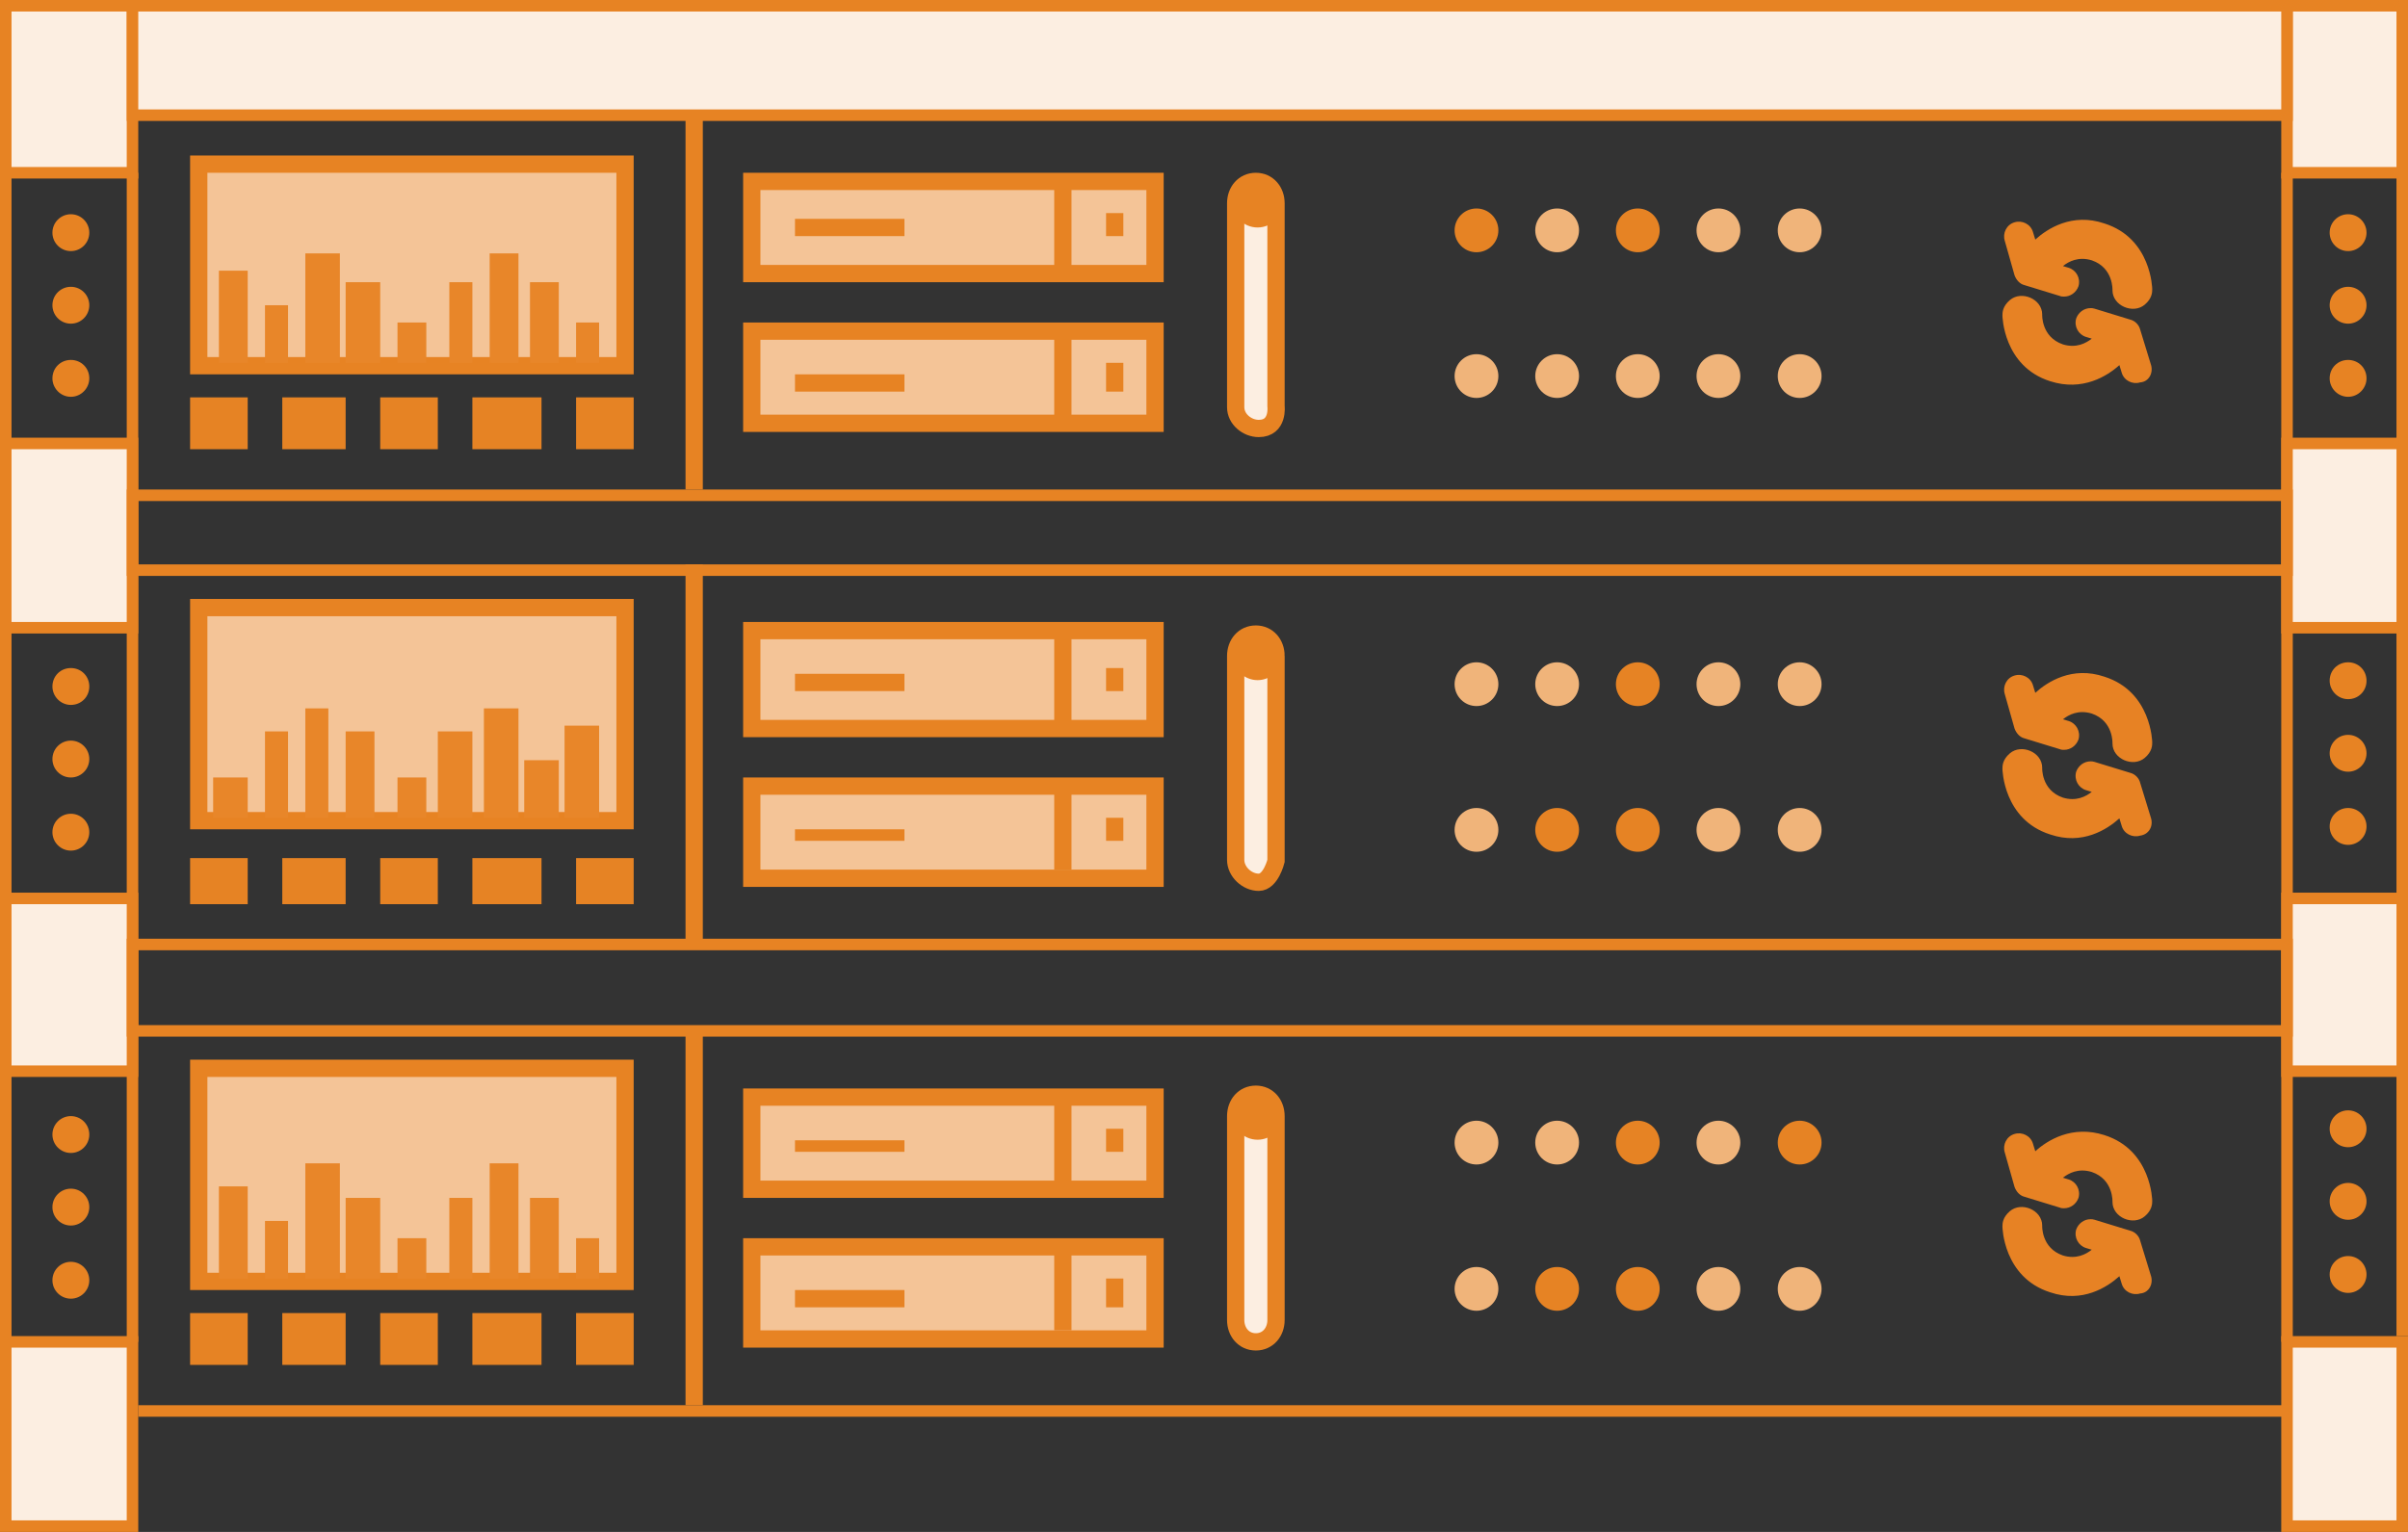 <svg id="Layer_1" xmlns="http://www.w3.org/2000/svg" viewBox="0 0 418 266"><rect x="0" y="0" width="418" height="266" fill="#333333" stroke="none"/><style>.st0{fill-rule:evenodd;clip-rule:evenodd;fill:#e68324}.st1,.st2{fill:#fff;stroke:#e78323;stroke-width:3;stroke-miterlimit:10}.st2{fill:#fceee1}.st3{fill:#e78323}.st4{fill:#f0b47a}.st5{fill:#e68324}.st10,.st6,.st7,.st8,.st9{stroke:#e78323;stroke-miterlimit:10}.st6{fill-rule:evenodd;clip-rule:evenodd;fill:none;stroke-width:2}.st7,.st8{stroke-width:3}.st7{fill-rule:evenodd;clip-rule:evenodd;fill:#f4c497}.st8{fill:none}.st10,.st9{stroke-width:2}.st9{fill:#fceee1}.st10{fill:none}.st11,.st12{fill-rule:evenodd;clip-rule:evenodd}.st11{stroke:#e78323;stroke-width:2;stroke-miterlimit:10;fill:#fceee1}.st12{fill:#e88629}.st13{fill:#e78224}</style><g id="XMLID_1323_"><path id="XMLID_1321_" class="st0" d="M33 69h10v9H33z"/><path id="XMLID_1320_" class="st0" d="M49 69h11v9H49z"/><path id="XMLID_1319_" class="st0" d="M66 69h10v9H66z"/><path id="XMLID_1318_" class="st0" d="M82 69h12v9H82z"/><path id="XMLID_1317_" class="st0" d="M100 69h10v9h-10z"/><path id="XMLID_1316_" class="st1" d="M120.5 20v65"/><path id="XMLID_1315_" class="st2" d="M221.5 35.3c0-2.1-1.4-3.8-3.5-3.8s-3.5 1.7-3.5 3.8v35.4c0 2.1 2 3.7 4 3.7 3.5 0 3-3.9 3-3.9V35.3z"/><circle id="XMLID_1709_" class="st3" cx="218.3" cy="35.1" r="4.4"/><circle id="XMLID_1708_" class="st4" cx="256.3" cy="65.3" r="3.8"/><circle id="XMLID_1707_" class="st4" cx="270.3" cy="65.3" r="3.8"/><circle id="XMLID_1706_" class="st4" cx="284.3" cy="65.3" r="3.8"/><circle id="XMLID_1705_" class="st4" cx="298.3" cy="65.3" r="3.8"/><circle id="XMLID_1704_" class="st4" cx="312.4" cy="65.3" r="3.8"/><circle id="XMLID_1703_" class="st5" cx="256.3" cy="40" r="3.8"/><circle id="XMLID_1702_" class="st4" cx="270.3" cy="40" r="3.8"/><circle id="XMLID_1701_" class="st5" cx="284.3" cy="40" r="3.8"/><circle id="XMLID_1700_" class="st4" cx="298.3" cy="40" r="3.8"/><circle id="XMLID_1699_" class="st4" cx="312.4" cy="40" r="3.8"/><path id="XMLID_1313_" class="st6" d="M24 245h374"/><path id="XMLID_1312_" class="st0" d="M33 228h10v9H33z"/><path id="XMLID_1311_" class="st0" d="M49 228h11v9H49z"/><path id="XMLID_1309_" class="st0" d="M66 228h10v9H66z"/><path id="XMLID_1308_" class="st0" d="M82 228h12v9H82z"/><path id="XMLID_1307_" class="st0" d="M100 228h10v9h-10z"/><path id="XMLID_1306_" class="st7" d="M130.5 190.5h70v16h-70z"/><path id="XMLID_1305_" class="st1" d="M120.5 179v65"/><path id="XMLID_1304_" class="st8" d="M184.5 190v16"/><path id="XMLID_1303_" class="st3" d="M192 196h3v4h-3z"/><path id="XMLID_1301_" class="st3" d="M138 198h19v2h-19z"/><path id="XMLID_1300_" class="st7" d="M130.5 216.5h70v16h-70z"/><path id="XMLID_1299_" class="st8" d="M184.5 217v14"/><path id="XMLID_1298_" class="st3" d="M192 222h3v5h-3z"/><path id="XMLID_1297_" class="st3" d="M138 224h19v3h-19z"/><circle id="XMLID_1683_" class="st4" cx="256.3" cy="223.8" r="3.8"/><circle id="XMLID_1682_" class="st5" cx="270.3" cy="223.8" r="3.8"/><circle id="XMLID_1681_" class="st5" cx="284.3" cy="223.8" r="3.8"/><circle id="XMLID_1680_" class="st4" cx="298.3" cy="223.8" r="3.8"/><circle id="XMLID_1679_" class="st4" cx="312.4" cy="223.8" r="3.8"/><circle id="XMLID_1678_" class="st4" cx="256.3" cy="198.4" r="3.8"/><circle id="XMLID_1677_" class="st4" cx="270.3" cy="198.4" r="3.8"/><circle id="XMLID_1676_" class="st5" cx="284.3" cy="198.4" r="3.8"/><circle id="XMLID_1675_" class="st4" cx="298.3" cy="198.4" r="3.8"/><circle id="XMLID_1674_" class="st5" cx="312.4" cy="198.4" r="3.8"/><path id="XMLID_1296_" class="st0" d="M33 149h10v8H33z"/><path id="XMLID_1295_" class="st0" d="M49 149h11v8H49z"/><path id="XMLID_1294_" class="st0" d="M66 149h10v8H66z"/><path id="XMLID_1289_" class="st0" d="M82 149h12v8H82z"/><path id="XMLID_1288_" class="st0" d="M100 149h10v8h-10z"/><path id="XMLID_1287_" class="st1" d="M120.5 98v66"/><circle id="XMLID_1667_" class="st4" cx="256.3" cy="144.1" r="3.8"/><circle id="XMLID_1666_" class="st5" cx="270.3" cy="144.1" r="3.8"/><circle id="XMLID_1657_" class="st5" cx="284.3" cy="144.1" r="3.8"/><circle id="XMLID_1656_" class="st4" cx="298.3" cy="144.1" r="3.8"/><circle id="XMLID_1655_" class="st4" cx="312.4" cy="144.1" r="3.8"/><circle id="XMLID_1654_" class="st4" cx="256.3" cy="118.8" r="3.8"/><circle id="XMLID_1653_" class="st4" cx="270.3" cy="118.8" r="3.8"/><circle id="XMLID_1652_" class="st5" cx="284.3" cy="118.8" r="3.8"/><circle id="XMLID_1651_" class="st4" cx="298.3" cy="118.8" r="3.8"/><circle id="XMLID_1650_" class="st4" cx="312.4" cy="118.8" r="3.8"/><path id="XMLID_1286_" class="st9" d="M1 1h22v29H1z"/><g id="XMLID_1645_"><circle id="XMLID_1648_" class="st3" cx="12.3" cy="40.4" r="3.2"/><circle id="XMLID_1647_" class="st3" cx="12.3" cy="53" r="3.2"/><path id="XMLID_1646_" class="st3" d="M9.1 65.7c0-1.8 1.4-3.2 3.2-3.2s3.2 1.4 3.2 3.2c0 1.7-1.4 3.2-3.2 3.2s-3.2-1.5-3.2-3.2z"/></g><path id="XMLID_1285_" class="st10" d="M1 233V30"/><path id="XMLID_1279_" class="st10" d="M23 30v203"/><path id="XMLID_1278_" class="st9" d="M1 77h22v32H1z"/><g id="XMLID_1629_"><path id="XMLID_1641_" class="st3" d="M9.1 119.2c0-1.8 1.4-3.2 3.2-3.2s3.2 1.4 3.2 3.2c0 1.8-1.4 3.2-3.2 3.2s-3.2-1.5-3.2-3.2z"/><circle id="XMLID_1636_" class="st3" cx="12.3" cy="131.8" r="3.2"/><circle id="XMLID_1630_" class="st3" cx="12.3" cy="144.5" r="3.2"/></g><path id="XMLID_1271_" class="st9" d="M1 156h22v30H1z"/><g id="XMLID_1622_"><circle id="XMLID_1625_" class="st3" cx="12.3" cy="197" r="3.2"/><circle id="XMLID_1624_" class="st3" cx="12.3" cy="209.6" r="3.2"/><circle id="XMLID_1623_" class="st3" cx="12.3" cy="222.3" r="3.2"/></g><path id="XMLID_1268_" class="st9" d="M1 233h22v32H1z"/><path id="XMLID_1267_" class="st9" d="M397 1h20v29h-20z"/><g id="XMLID_1608_"><circle id="XMLID_1612_" class="st3" cx="407.6" cy="40.4" r="3.2"/><circle id="XMLID_1611_" class="st3" cx="407.6" cy="53" r="3.2"/><path id="XMLID_1610_" class="st3" d="M404.4 65.7c0-1.8 1.4-3.2 3.2-3.2s3.2 1.4 3.2 3.2c0 1.7-1.4 3.2-3.2 3.2s-3.2-1.5-3.2-3.2z"/></g><path id="XMLID_1266_" class="st10" d="M397 233V30"/><path id="XMLID_1265_" class="st10" d="M417 30v202"/><path id="XMLID_1264_" class="st9" d="M397 77h20v32h-20z"/><g id="XMLID_1600_"><path id="XMLID_1604_" class="st3" d="M404.4 118.2c0-1.8 1.4-3.2 3.2-3.2s3.2 1.4 3.2 3.2c0 1.8-1.4 3.2-3.2 3.2s-3.2-1.5-3.2-3.2z"/><circle id="XMLID_1602_" class="st3" cx="407.6" cy="130.8" r="3.2"/><circle id="XMLID_1601_" class="st3" cx="407.6" cy="143.5" r="3.2"/></g><path id="XMLID_1261_" class="st9" d="M397 156h20v30h-20z"/><g id="XMLID_1556_"><circle id="XMLID_1568_" class="st3" cx="407.6" cy="196" r="3.2"/><circle id="XMLID_1567_" class="st3" cx="407.6" cy="208.6" r="3.2"/><circle id="XMLID_1557_" class="st3" cx="407.6" cy="221.3" r="3.2"/></g><path id="XMLID_1258_" class="st9" d="M397 233h20v32h-20z"/><path id="XMLID_1257_" class="st11" d="M23 1h374v19H23z"/><path id="XMLID_1256_" class="st6" d="M23 164h374v15H23z"/><path id="XMLID_1255_" class="st6" d="M23 86h374v13H23z"/><g id="XMLID_1391_"><path id="XMLID_1254_" class="st7" d="M34.5 28.5h74v35h-74z"/><g id="XMLID_1392_"><path id="XMLID_1253_" class="st12" d="M38 47h5v16h-5z"/><path id="XMLID_1252_" class="st12" d="M46 53h4v10h-4z"/><path id="XMLID_1251_" class="st12" d="M53 44h6v19h-6z"/><path id="XMLID_1250_" class="st12" d="M60 49h6v14h-6z"/><path id="XMLID_1249_" class="st12" d="M69 56h5v7h-5z"/><path id="XMLID_1248_" class="st12" d="M78 49h4v14h-4z"/><path id="XMLID_1247_" class="st12" d="M85 44h5v19h-5z"/><path id="XMLID_1246_" class="st12" d="M92 49h5v14h-5z"/><path id="XMLID_1245_" class="st12" d="M100 56h4v7h-4z"/></g></g><g id="XMLID_1368_"><path id="XMLID_1244_" class="st7" d="M34.5 105.5h74v37h-74z"/><g id="XMLID_1369_"><path id="XMLID_1243_" class="st12" d="M98 126h6v16h-6z"/><path id="XMLID_1242_" class="st12" d="M91 132h6v10h-6z"/><path id="XMLID_1241_" class="st12" d="M84 123h6v19h-6z"/><path id="XMLID_1240_" class="st12" d="M76 127h6v15h-6z"/><path id="XMLID_1239_" class="st12" d="M69 135h5v7h-5z"/><path id="XMLID_1225_" class="st12" d="M60 127h5v15h-5z"/><path id="XMLID_1224_" class="st12" d="M53 123h4v19h-4z"/><path id="XMLID_1223_" class="st12" d="M46 127h4v15h-4z"/><path id="XMLID_1109_" class="st12" d="M37 135h6v7h-6z"/></g></g><g id="XMLID_1355_"><path id="XMLID_1108_" class="st7" d="M34.5 185.5h74v37h-74z"/><g id="XMLID_1357_"><path id="XMLID_557_" class="st12" d="M38 206h5v16h-5z"/><path id="XMLID_554_" class="st12" d="M46 212h4v10h-4z"/><path id="XMLID_553_" class="st12" d="M53 202h6v20h-6z"/><path id="XMLID_552_" class="st12" d="M60 208h6v14h-6z"/><path id="XMLID_551_" class="st12" d="M69 215h5v7h-5z"/><path id="XMLID_550_" class="st12" d="M78 208h4v14h-4z"/><path id="XMLID_549_" class="st12" d="M85 202h5v20h-5z"/><path id="XMLID_548_" class="st12" d="M92 208h5v14h-5z"/><path id="XMLID_547_" class="st12" d="M100 215h4v7h-4z"/></g></g><g id="XMLID_1350_"><path id="XMLID_1352_" class="st13" d="M349.7 47.8c.3.8.9 1.5 1.7 1.7l6.2 1.9c.2.1.5.1.7.1 1.1 0 2.1-.7 2.5-1.8.4-1.4-.4-2.8-1.7-3.2l-1-.3c1-.8 2.7-1.7 5-1 3.8 1.3 3.6 5.2 3.6 5.2 0 2.7 3.6 4.2 5.6 2.5 1.3-1.1 1.3-2.2 1.3-2.7 0 0-.1-8.8-8.3-11.4-5.6-1.9-9.9.9-12 2.8l-.4-1.3c-.4-1.4-1.9-2.1-3.2-1.7-1.4.4-2.1 1.9-1.7 3.2l1.7 6z"/><path id="XMLID_1351_" class="st13" d="M373.4 63.4l-1.9-6.2c-.2-.8-.9-1.5-1.7-1.7l-6.2-1.9c-.3-.1-.5-.1-.7-.1-1.1 0-2.1.7-2.5 1.8-.4 1.4.4 2.8 1.7 3.2l1 .3c-1 .8-2.7 1.7-5 1-3.8-1.3-3.6-5.2-3.6-5.2 0-2.7-3.6-4.2-5.6-2.5-1.3 1.1-1.3 2.2-1.3 2.7 0 0 .1 8.8 8.3 11.4 5.6 1.8 9.9-.9 12-2.8l.4 1.3c.4 1.4 1.9 2.1 3.2 1.7 1.5-.1 2.3-1.6 1.9-3z"/></g><g id="XMLID_1347_"><path id="XMLID_1349_" class="st13" d="M349.7 126.5c.3.8.9 1.5 1.7 1.7l6.2 1.9c.2.1.5.1.7.1 1.1 0 2.1-.7 2.5-1.8.4-1.4-.4-2.8-1.7-3.2l-1-.3c1-.8 2.7-1.7 5-1 3.8 1.3 3.6 5.2 3.6 5.2 0 2.7 3.6 4.2 5.6 2.5 1.3-1.1 1.3-2.2 1.3-2.7 0 0-.1-8.8-8.3-11.4-5.6-1.9-9.9.9-12 2.8l-.4-1.3c-.4-1.4-1.9-2.1-3.2-1.7-1.4.4-2.1 1.9-1.7 3.2l1.7 6z"/><path id="XMLID_1348_" class="st13" d="M373.4 142.1l-1.9-6.2c-.2-.8-.9-1.5-1.7-1.7l-6.2-1.9c-.3-.1-.5-.1-.7-.1-1.1 0-2.1.7-2.5 1.8-.4 1.4.4 2.8 1.7 3.2l1 .3c-1 .8-2.7 1.7-5 1-3.8-1.3-3.6-5.2-3.6-5.2 0-2.7-3.6-4.2-5.6-2.5-1.3 1.1-1.3 2.2-1.3 2.7 0 0 .1 8.8 8.3 11.4 5.6 1.9 9.9-.9 12-2.8l.4 1.3c.4 1.4 1.9 2.1 3.2 1.7 1.5-.2 2.3-1.6 1.9-3z"/></g><g id="XMLID_1344_"><path id="XMLID_1346_" class="st13" d="M349.7 206.1c.3.8.9 1.5 1.7 1.7l6.2 1.9c.2.1.5.1.7.1 1.1 0 2.1-.7 2.5-1.8.4-1.4-.4-2.8-1.7-3.2l-1-.3c1-.8 2.7-1.7 5-1 3.8 1.3 3.6 5.2 3.6 5.2 0 2.7 3.6 4.2 5.6 2.5 1.3-1.1 1.3-2.2 1.3-2.7 0 0-.1-8.8-8.3-11.4-5.6-1.8-9.9.9-12 2.8l-.4-1.3c-.4-1.4-1.9-2.1-3.2-1.7-1.4.4-2.1 1.9-1.7 3.2l1.7 6z"/><path id="XMLID_1345_" class="st13" d="M373.4 221.6l-1.9-6.2c-.2-.8-.9-1.5-1.7-1.7l-6.2-1.9c-.3-.1-.5-.1-.7-.1-1.1 0-2.1.7-2.5 1.8-.4 1.4.4 2.8 1.7 3.2l1 .3c-1 .8-2.7 1.7-5 1-3.8-1.3-3.6-5.2-3.6-5.2 0-2.7-3.6-4.2-5.6-2.5-1.3 1.1-1.3 2.2-1.3 2.7 0 0 .1 8.8 8.3 11.4 5.6 1.9 9.9-.9 12-2.8l.4 1.3c.4 1.4 1.9 2.1 3.2 1.7 1.5-.1 2.3-1.6 1.9-3z"/></g><path id="XMLID_546_" class="st2" d="M221.5 113.9c0-2.1-1.4-3.8-3.5-3.8s-3.5 1.7-3.5 3.8v35.4c0 2.1 2 3.9 4 3.9 2.1 0 3-3.7 3-3.7v-35.6z"/><path id="XMLID_1342_" class="st3" d="M222.7 113.7c0 2.4-2 4.4-4.4 4.4-2.4 0-4.4-2-4.4-4.4 0-2.4 2-4.4 4.4-4.4 2.5-.1 4.4 1.9 4.4 4.4z"/><path id="XMLID_545_" class="st2" d="M221.5 193.8c0-2.1-1.4-3.8-3.5-3.8s-3.5 1.7-3.5 3.8v35.4c0 2.1 1.4 3.8 3.5 3.8s3.5-1.7 3.5-3.8v-35.4z"/><circle id="XMLID_1340_" class="st3" cx="218.3" cy="193.5" r="4.4"/><path id="XMLID_544_" class="st7" d="M130.5 109.5h70v17h-70z"/><path id="XMLID_543_" class="st8" d="M184.5 110v16"/><path id="XMLID_542_" class="st3" d="M192 116h3v4h-3z"/><path id="XMLID_541_" class="st3" d="M138 117h19v3h-19z"/><path id="XMLID_540_" class="st7" d="M130.5 136.5h70v16h-70z"/><path id="XMLID_539_" class="st8" d="M184.5 136v15"/><path id="XMLID_538_" class="st3" d="M192 142h3v4h-3z"/><path id="XMLID_537_" class="st3" d="M138 144h19v2h-19z"/><path id="XMLID_536_" class="st7" d="M130.5 31.5h70v16h-70z"/><path id="XMLID_535_" class="st8" d="M184.5 31v16"/><path id="XMLID_534_" class="st3" d="M192 37h3v4h-3z"/><path id="XMLID_456_" class="st3" d="M138 38h19v3h-19z"/><path id="XMLID_452_" class="st7" d="M130.5 57.5h70v16h-70z"/><path id="XMLID_450_" class="st8" d="M184.5 57v17"/><path id="XMLID_449_" class="st3" d="M192 63h3v5h-3z"/><path id="XMLID_448_" class="st3" d="M138 65h19v3h-19z"/></g></svg>